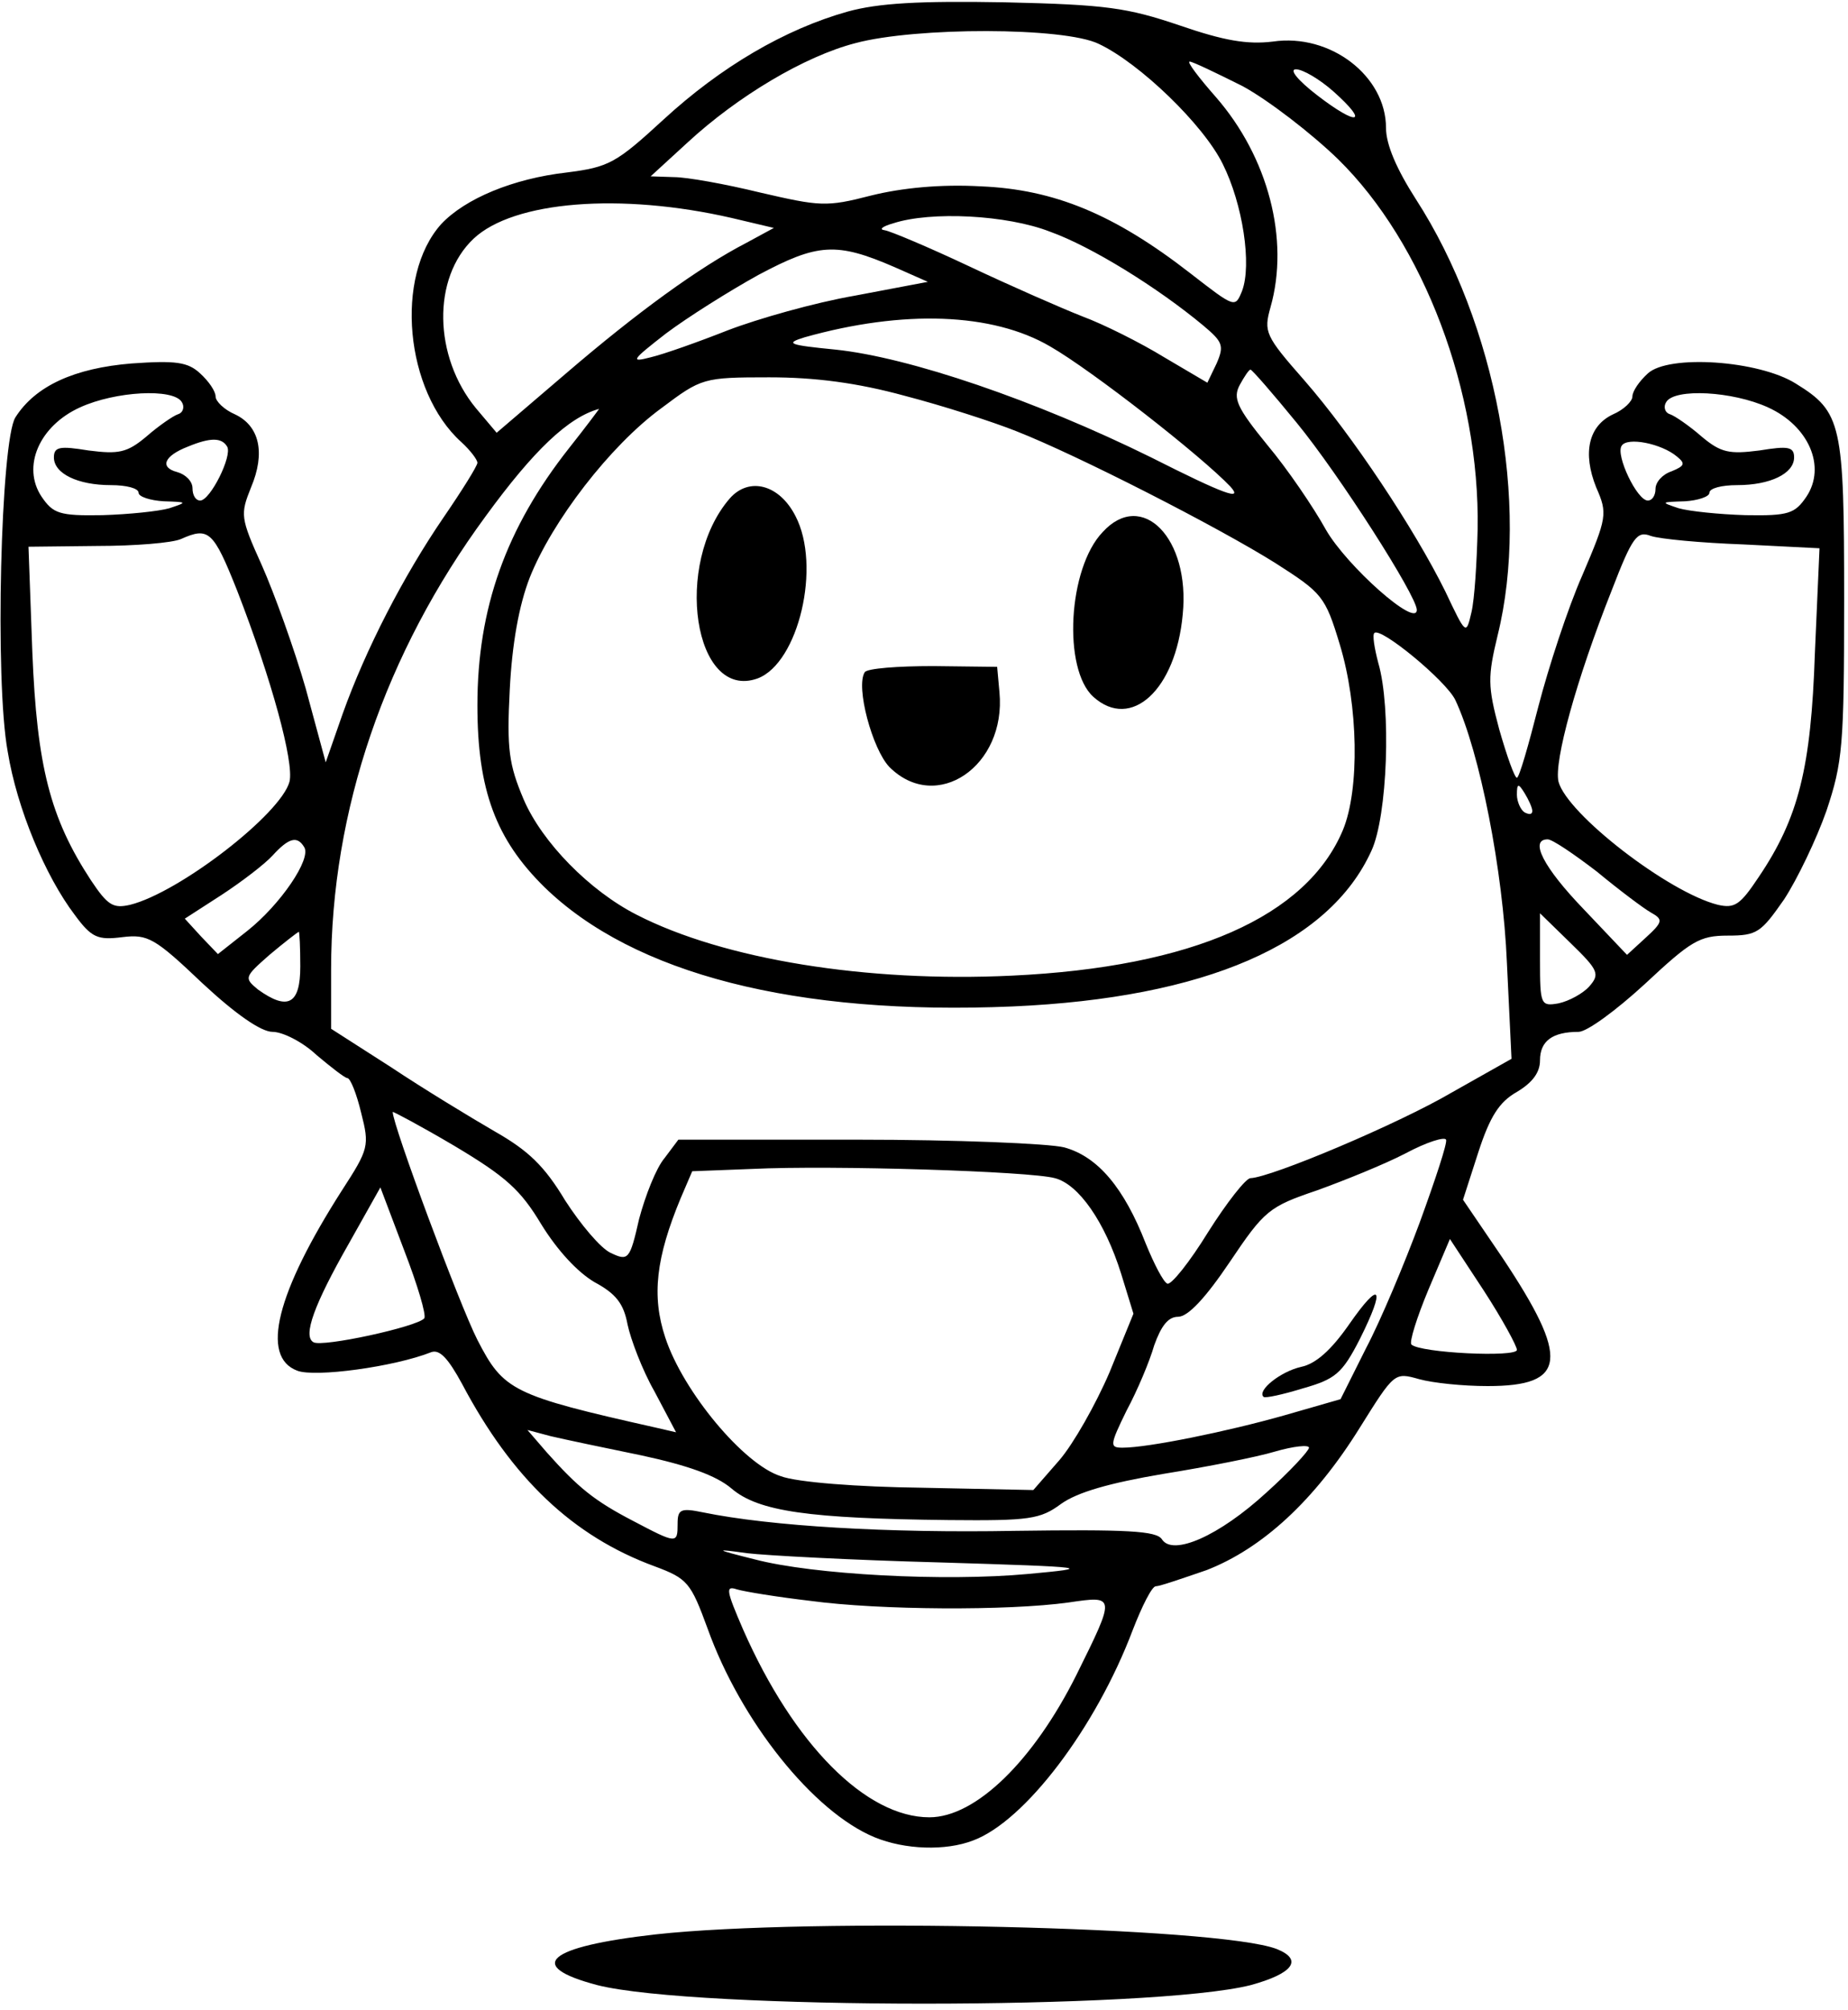 <?xml version="1.0" encoding="UTF-8" standalone="yes"?>
<svg version="1.0" xmlns="http://www.w3.org/2000/svg" width="240" height="261" viewBox="0 0 240 261" preserveAspectRatio="xMidYMid meet">
  <g transform="translate(0,261) scale(0.1,-0.1)" fill="#000000" stroke="none">
    <path d="M1101 2595 c-82 -23 -165 -72 -239 -140 -62 -57 -71 -62 -126 -69
-70 -8 -132 -34 -163 -67 -61 -68 -47 -217 26 -283 12 -11 21 -23 21 -27 0 -4
-20 -36 -44 -71 -52 -76 -101 -171 -131 -255 l-22 -63 -26 96 c-15 52 -41 124
-57 160 -28 62 -28 66 -14 101 19 45 11 80 -21 95 -14 6 -25 17 -25 23 0 7 -9
20 -20 30 -16 15 -32 17 -89 13 -74 -6 -125 -29 -151 -70 -19 -30 -27 -342
-10 -434 12 -74 49 -162 87 -212 22 -30 30 -33 62 -29 33 4 42 -1 104 -60 43
-40 76 -63 91 -63 13 0 39 -13 57 -30 19 -16 37 -30 40 -30 4 0 12 -20 18 -45
11 -43 10 -47 -25 -101 -85 -133 -106 -216 -58 -234 23 -9 126 5 174 24 11 4
22 -8 40 -41 65 -123 144 -198 250 -237 43 -16 47 -21 69 -81 43 -120 137
-238 217 -271 39 -16 92 -18 128 -4 67 25 159 146 207 273 12 31 25 57 30 57
5 0 34 10 66 21 72 28 140 90 199 185 45 72 45 72 77 63 18 -5 57 -9 89 -9
103 0 107 35 19 167 l-51 75 20 62 c15 46 27 65 50 78 20 12 30 25 30 41 0 25
16 37 50 37 11 0 49 28 86 62 60 56 71 63 108 63 38 0 43 4 73 47 17 26 42 78
55 115 21 63 23 84 23 274 0 229 -3 244 -63 281 -48 30 -165 38 -192 13 -11
-10 -20 -23 -20 -30 0 -6 -11 -17 -25 -23 -32 -15 -40 -50 -22 -95 15 -34 14
-39 -18 -114 -19 -43 -44 -120 -57 -170 -13 -51 -25 -93 -28 -93 -3 0 -13 28
-23 63 -15 56 -15 68 -2 122 42 170 -2 405 -106 566 -25 39 -39 71 -39 93 0
67 -72 123 -147 112 -33 -4 -63 1 -121 21 -68 23 -95 27 -227 30 -111 2 -164
-1 -204 -12z m326 -42 c53 -25 136 -105 161 -156 26 -52 38 -131 25 -165 -9
-22 -9 -22 -67 23 -99 77 -177 109 -272 113 -52 3 -103 -2 -143 -12 -58 -15
-66 -14 -144 4 -45 11 -95 20 -112 20 l-30 1 48 44 c65 60 152 112 218 129 78
21 271 21 316 -1z m187 -55 c33 -18 89 -61 124 -95 111 -109 184 -302 181
-480 -1 -43 -4 -91 -8 -108 -7 -30 -7 -30 -34 27 -40 81 -121 203 -183 274
-51 58 -53 63 -44 95 25 88 -3 195 -71 273 -22 25 -38 46 -34 46 4 0 35 -15
69 -32z m118 -7 c47 -42 31 -45 -21 -5 -26 20 -37 34 -28 34 9 0 31 -13 49
-29z m-782 -164 l55 -13 -35 -19 c-62 -32 -143 -91 -235 -170 l-90 -77 -27 32
c-55 67 -57 169 -3 220 52 49 191 60 335 27z m414 -18 c53 -19 139 -72 199
-122 25 -21 27 -26 17 -49 l-12 -25 -56 33 c-31 19 -79 43 -106 53 -28 11 -94
40 -147 65 -53 25 -103 46 -110 47 -8 1 -3 5 11 9 49 16 148 11 204 -11z
m-202 -46 l43 -19 -95 -18 c-52 -9 -126 -30 -165 -45 -38 -15 -83 -31 -100
-35 -27 -7 -25 -4 20 31 28 21 82 55 120 76 77 41 101 43 177 10z m202 -103
c54 -31 196 -142 234 -182 17 -19 -8 -10 -103 38 -150 74 -314 130 -410 140
-61 6 -66 8 -40 16 128 36 244 32 319 -12z m320 -99 c55 -67 156 -225 156
-243 0 -24 -91 57 -118 104 -16 29 -50 79 -76 110 -40 49 -45 61 -36 78 6 11
12 20 14 20 2 0 29 -31 60 -69z m-509 35 c50 -13 115 -34 145 -46 79 -31 261
-124 336 -171 61 -39 65 -43 84 -106 24 -79 26 -188 4 -241 -47 -112 -195
-178 -430 -189 -188 -9 -374 21 -487 79 -61 31 -123 94 -147 150 -19 45 -22
65 -18 142 3 60 12 110 26 146 29 73 104 171 171 220 52 39 54 40 140 40 59 0
114 -7 176 -24z m-939 -8 c4 -6 2 -14 -5 -16 -6 -2 -25 -15 -41 -29 -25 -21
-36 -23 -75 -18 -37 6 -45 5 -45 -9 0 -21 31 -36 74 -36 20 0 36 -4 36 -10 0
-5 15 -10 33 -11 30 -1 31 -1 7 -9 -14 -4 -53 -8 -87 -9 -56 -1 -64 2 -79 24
-26 39 -3 92 50 116 46 21 121 25 132 7z m2060 -7 c53 -24 76 -77 50 -116 -15
-22 -23 -25 -79 -24 -34 1 -73 5 -87 9 -24 8 -23 8 8 9 17 1 32 6 32 11 0 6
16 10 36 10 43 0 74 15 74 36 0 14 -8 15 -45 9 -39 -5 -50 -3 -75 18 -16 14
-35 27 -41 29 -7 2 -9 10 -5 16 11 18 86 14 132 -7z m-1557 -53 c-82 -104
-119 -208 -119 -334 0 -110 24 -174 87 -236 116 -113 327 -167 608 -155 250
11 411 81 466 202 21 45 26 186 9 244 -5 19 -8 37 -5 39 8 8 93 -62 105 -87
32 -68 62 -222 67 -341 l6 -125 -78 -44 c-70 -41 -234 -110 -261 -111 -6 0
-31 -32 -55 -70 -24 -39 -48 -69 -53 -67 -5 2 -17 25 -28 52 -28 72 -62 113
-106 125 -20 5 -140 10 -269 10 l-232 0 -18 -24 c-11 -13 -25 -49 -33 -79 -12
-53 -14 -55 -37 -44 -13 6 -39 37 -59 68 -27 45 -48 65 -92 90 -31 18 -92 55
-134 83 l-78 50 0 77 c0 206 70 411 201 589 62 85 107 128 147 139 1 1 -16
-22 -39 -51z m-444 2 c7 -12 -22 -70 -35 -70 -6 0 -10 7 -10 16 0 9 -9 18 -20
21 -23 6 -17 21 14 33 29 12 44 12 51 0z m1883 -13 c11 -9 10 -12 -7 -19 -12
-4 -21 -14 -21 -23 0 -8 -4 -15 -10 -15 -14 0 -42 59 -34 71 7 12 52 3 72 -14z
m-1870 -174 c45 -116 74 -223 68 -248 -11 -42 -143 -144 -207 -160 -22 -5 -29
-1 -51 32 -53 81 -70 148 -76 296 l-5 137 89 1 c49 0 98 4 109 9 36 16 42 11
73 -67z m1956 60 l99 -5 -6 -136 c-5 -149 -21 -214 -73 -291 -24 -36 -31 -41
-53 -36 -64 16 -196 118 -207 160 -6 26 23 132 69 248 27 70 33 78 51 71 12
-4 65 -9 120 -11z m-274 -346 c0 -5 -4 -5 -10 -2 -5 3 -10 14 -10 23 0 15 2
15 10 2 5 -8 10 -19 10 -23z m-1595 -47 c10 -15 -31 -75 -74 -109 l-38 -30
-22 23 -21 23 48 31 c26 17 56 40 66 51 21 23 32 26 41 11z m1679 -32 c29 -24
61 -48 70 -53 16 -9 16 -12 -7 -33 l-24 -22 -56 59 c-53 55 -71 91 -47 91 6 0
34 -19 64 -42z m-10 -149 c-8 -9 -26 -19 -40 -22 -23 -4 -24 -2 -24 56 l0 61
40 -39 c36 -35 38 -40 24 -56z m-1674 26 c0 -49 -16 -58 -55 -30 -18 15 -18
16 15 45 19 16 36 29 38 30 1 0 2 -20 2 -45z m313 -335 c21 -34 47 -62 69 -75
28 -15 38 -28 43 -55 4 -19 19 -59 35 -87 l28 -53 -26 6 c-187 42 -198 48
-232 114 -23 45 -110 279 -110 296 0 1 36 -18 80 -44 67 -40 86 -57 113 -102z
m1141 3 c-20 -54 -51 -128 -70 -164 l-33 -66 -73 -21 c-74 -21 -177 -42 -210
-42 -17 0 -17 3 5 48 14 26 30 64 36 85 9 25 18 37 31 37 13 0 36 25 67 71 45
67 51 72 113 93 36 13 88 34 115 48 28 15 51 22 53 18 2 -4 -14 -52 -34 -107z
m-474 57 c31 -8 65 -57 86 -124 l16 -52 -31 -76 c-18 -42 -47 -93 -65 -114
l-34 -39 -145 3 c-82 1 -162 7 -183 15 -48 15 -127 110 -150 180 -18 54 -12
104 20 181 l15 35 78 3 c103 5 361 -3 393 -12z m-819 -182 c-9 -11 -133 -38
-144 -31 -14 8 1 49 46 128 l41 73 31 -82 c17 -44 29 -84 26 -88z m1419 -41
c0 -10 -126 -4 -137 7 -3 3 7 35 22 71 l28 66 44 -67 c24 -37 43 -72 43 -77z
m-1137 -137 c60 -13 97 -26 117 -43 35 -30 101 -39 282 -41 105 -1 119 1 146
21 21 15 62 27 133 39 56 9 122 22 145 29 24 7 44 9 44 5 0 -4 -25 -31 -55
-58 -62 -57 -122 -83 -136 -61 -7 11 -45 13 -191 11 -165 -3 -317 6 -405 24
-29 6 -33 4 -33 -15 0 -26 -1 -26 -58 4 -50 26 -71 43 -112 89 l-25 29 30 -8
c17 -4 69 -15 118 -25z m387 -139 c197 -6 202 -7 115 -15 -108 -10 -279 -1
-355 19 -52 13 -53 14 -10 8 25 -3 137 -9 250 -12z m-167 -50 c89 -12 256 -13
335 -2 61 9 61 9 10 -94 -56 -112 -131 -185 -191 -185 -82 0 -176 94 -242 244
-22 51 -23 57 -8 52 10 -3 53 -10 96 -15z"/>
    <path d="M948 1963 c-74 -85 -47 -264 36 -234 53 20 83 146 49 211 -21 41 -60
51 -85 23z"/>
    <path d="M1432 1919 c-45 -47 -52 -178 -12 -214 49 -44 107 9 116 107 10 99
-53 163 -104 107z"/>
    <path d="M1123 1737 c-12 -19 10 -100 32 -123 61 -61 152 1 143 97 l-3 33 -83
1 c-46 0 -86 -3 -89 -8z"/>
    <path d="M1752 890 c-23 -33 -43 -51 -62 -55 -27 -6 -58 -31 -49 -39 2 -2 25
3 51 11 42 12 51 19 74 64 34 68 27 78 -14 19z"/>
    <path d="M852 98 c-142 -16 -171 -41 -76 -66 127 -32 721 -32 848 0 55 15 69
33 34 47 -76 29 -606 41 -806 19z"/>
  </g>
</svg>